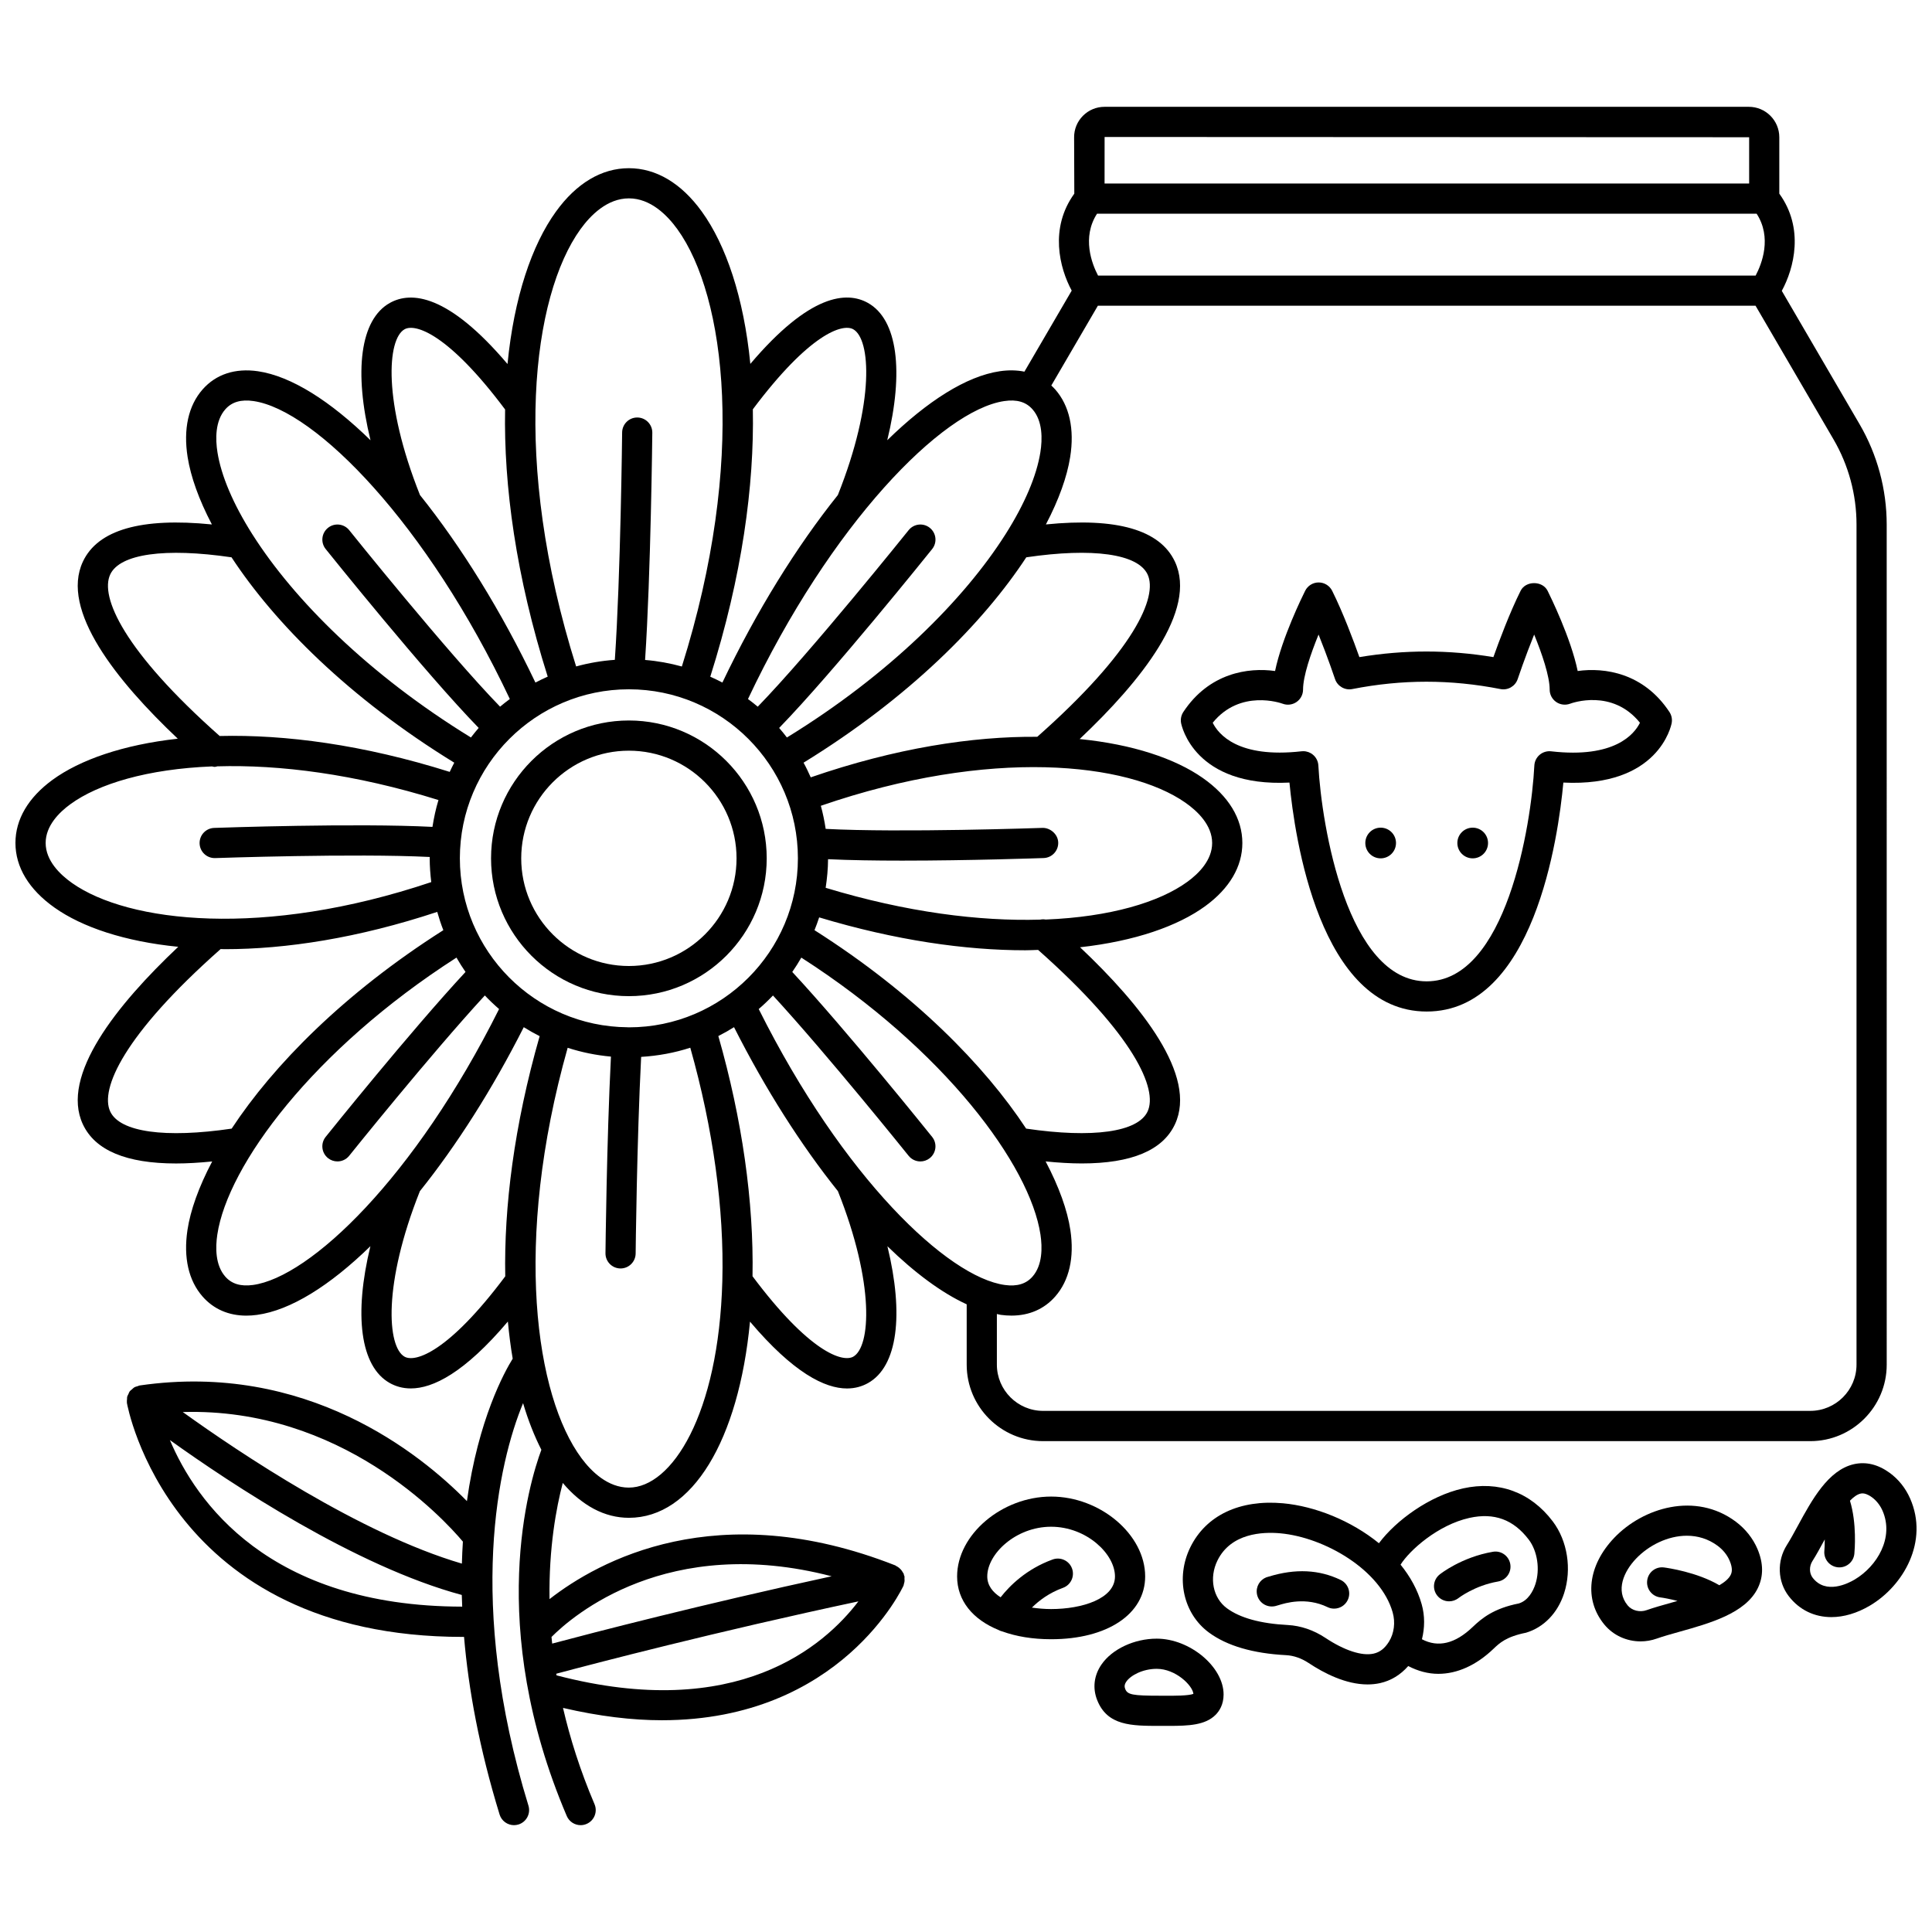 <?xml version="1.0" encoding="UTF-8"?>
<!-- Uploaded to: ICON Repo, www.iconrepo.com, Generator: ICON Repo Mixer Tools -->
<svg width="800px" height="800px" version="1.1" viewBox="144 144 512 512" xmlns="http://www.w3.org/2000/svg">
 <defs>
  <clipPath id="b">
   <path d="m148.09 172h495.91v456h-495.91z"/>
  </clipPath>
  <clipPath id="a">
   <path d="m615 531h36.902v42h-36.902z"/>
  </clipPath>
 </defs>
 <path d="m310.66 407.99c20.141 0 36.527-16.387 36.527-36.527s-16.387-36.527-36.527-36.527-36.527 16.387-36.527 36.527c0 20.145 16.387 36.527 36.527 36.527zm0-65.051c15.734 0 28.531 12.801 28.531 28.531 0 15.73-12.797 28.531-28.531 28.531s-28.531-12.801-28.531-28.531c0-15.734 12.801-28.531 28.531-28.531z"/>
 <g clip-path="url(#b)">
  <path d="m383.7 562.2c-0.012-0.152 0.027-0.293 0-0.445-0.027-0.129-0.109-0.223-0.148-0.348-0.035-0.121-0.02-0.242-0.066-0.359-0.051-0.129-0.164-0.219-0.227-0.34-0.141-0.262-0.293-0.496-0.48-0.715-0.145-0.168-0.293-0.316-0.465-0.457-0.238-0.203-0.492-0.363-0.773-0.504-0.105-0.051-0.184-0.148-0.293-0.191-47.238-18.578-78.668-1.156-91.621 8.941-0.195-13.605 1.793-24.242 3.512-30.789 5.082 6.035 11.098 9.242 17.527 9.242 16.77 0 29.094-20.504 32.09-51.988 11.508 13.594 19.852 17.711 25.703 17.711 2.184 0 4.023-0.566 5.555-1.418 7.883-4.394 9.566-18.148 5.156-36.277 7.262 7.074 14.395 12.359 21.012 15.395v15.996c0 11.172 9.09 20.262 20.262 20.262h203.29c11.172 0 20.262-9.09 20.262-20.262l-0.004-222.64c0-9.336-2.488-18.535-7.188-26.598l-20.613-35.336c3.266-6 5.988-16.59-0.66-25.758v-14.949c0-4.445-3.613-8.066-8.066-8.066h-170.75c-2.164 0-4.195 0.844-5.723 2.375-1.523 1.531-2.356 3.566-2.344 5.719l0.051 14.922c-6.617 9.133-3.938 19.676-0.688 25.691l-12.531 21.477c-2.012-0.406-4.191-0.457-6.523-0.113-8.852 1.301-19.215 7.918-29.828 18.285 4.441-18.188 2.766-31.988-5.129-36.391-5.625-3.141-15.41-2.398-31.156 16.164-1.738-17.672-6.477-31.527-12.852-40.355-5.434-7.531-12.125-11.508-19.336-11.508-7.211 0-13.891 3.973-19.32 11.496-6.379 8.828-11.113 22.699-12.844 40.398-15.758-18.582-25.555-19.324-31.176-16.191-7.898 4.406-9.574 18.207-5.129 36.395-10.617-10.371-20.977-16.984-29.832-18.289-6.016-0.871-11.105 0.781-14.664 4.816-3.777 4.293-5.148 10.5-3.969 17.945 0.824 5.191 2.973 11.246 6.43 17.84-18.734-1.879-30.234 1.422-34.188 9.855-6.039 12.871 8.918 31.586 25.145 46.922-14.527 1.613-25.922 5.606-33.188 10.902-6.434 4.695-9.832 10.477-9.832 16.723 0 6.426 3.582 12.352 10.359 17.145 7.324 5.184 18.598 8.973 32.785 10.383-16.277 15.359-31.324 34.141-25.27 47.047 3.238 6.906 11.516 10.371 24.699 10.371 2.934 0 6.144-0.191 9.566-0.535-3.566 6.762-5.769 12.957-6.555 18.188-1.09 7.293 0.297 13.387 4.019 17.621 2.926 3.332 6.902 5.051 11.59 5.051 0.91 0 1.848-0.066 2.809-0.195 8.914-1.203 19.355-7.773 30.066-18.207-4.406 18.129-2.723 31.883 5.156 36.277 1.531 0.852 3.371 1.418 5.555 1.418 5.856 0 14.203-4.117 25.719-17.73 0.332 3.414 0.738 6.727 1.281 9.84-2.164 3.481-9.121 16.078-12.133 37.75-12.41-12.648-42.633-37.016-86.648-30.656-0.008 0-0.012 0-0.02 0.004-0.023 0.004-0.047 0.004-0.07 0.008-0.172 0.023-0.316 0.125-0.48 0.172-0.324 0.094-0.652 0.168-0.949 0.34-0.227 0.133-0.398 0.34-0.602 0.516-0.18 0.16-0.391 0.273-0.547 0.473-0.012 0.016-0.016 0.039-0.027 0.055-0.012 0.02-0.035 0.027-0.051 0.043-0.152 0.207-0.207 0.461-0.316 0.688-0.109 0.23-0.262 0.449-0.32 0.691-0.051 0.199-0.023 0.406-0.043 0.617-0.027 0.316-0.074 0.625-0.031 0.938 0.004 0.027-0.008 0.051-0.004 0.078 0.102 0.633 11.168 62.02 89.031 62.02 0.105 0 0.211-0.004 0.316-0.004 1.168 13.797 4.023 29.48 9.418 47.066 0.527 1.719 2.109 2.828 3.824 2.828 0.387 0 0.781-0.059 1.172-0.176 2.109-0.648 3.301-2.883 2.652-5-16.5-53.77-7.949-90.941-1.422-106.66 1.371 4.633 3.012 8.746 4.848 12.359-3.184 8.566-14.809 46.508 6.727 97.047 0.648 1.52 2.125 2.43 3.68 2.43 0.523 0 1.055-0.105 1.566-0.324 2.035-0.863 2.981-3.215 2.109-5.246-3.812-8.941-6.488-17.473-8.348-25.504 9.609 2.238 18.348 3.269 26.195 3.269 47.512 0 63.863-35.273 64.055-35.699 0.055-0.133 0.047-0.277 0.09-0.406 0.09-0.266 0.148-0.523 0.176-0.809 0.008-0.25 0-0.496-0.023-0.758zm-117.03-9.656c-0.125 1.887-0.207 3.836-0.266 5.828-26.969-7.902-59.047-29.445-73.965-40.168 41.902-1.227 68.918 28.031 74.23 34.34zm-77.645-26.91c16.184 11.594 49.176 33.465 77.352 41.047 0.023 1.012 0.07 2.059 0.113 3.094-51.402-0.074-70.637-27.969-77.465-44.141zm175.37 36.094c-34.406 7.461-63.277 14.965-74.062 17.84-0.059-0.586-0.125-1.176-0.18-1.754 5.602-5.625 30.727-27.391 74.242-16.086zm-53.734-23.496c-5.582 0-9.914-4.242-12.559-7.797-12.164-16.348-18.223-57.113-3.664-108.76 3.668 1.188 7.5 1.98 11.469 2.336-1.137 22.398-1.445 51.793-1.449 52.105-0.023 2.207 1.75 4.016 3.957 4.039h0.039c2.191 0 3.973-1.762 4-3.957 0.004-0.312 0.316-29.844 1.457-52.113 4.516-0.277 8.879-1.082 13.023-2.43 6.051 21.465 9.008 42.75 8.492 61.797-0.957 35.582-13.477 54.777-24.766 54.777zm-44.793-166.77c0-24.699 20.094-44.793 44.793-44.793 24.699 0 44.793 20.094 44.793 44.793s-20.094 44.793-44.793 44.793c-0.102 0-0.191-0.012-0.293-0.016-0.008 0-0.016-0.008-0.023-0.008s-0.016 0.004-0.027 0.004c-24.539-0.188-44.449-20.191-44.449-44.773zm150.11-79.77c17.605-2.59 29.582-0.926 32.145 4.539 2.769 5.91-3.535 20.309-29.234 43.027-17.148-0.145-37.57 2.988-60.035 10.746-0.59-1.32-1.207-2.629-1.902-3.887 27.938-17.176 47.594-37.004 59.027-54.426zm-56.129 98.812c0.438-1.121 0.879-2.231 1.238-3.387 20.301 6.109 38.805 8.715 54.625 8.715 1.168 0 2.262-0.066 3.398-0.098 25.508 22.605 31.773 36.934 29.008 42.828-2.562 5.465-14.555 7.125-32.18 4.531-11.031-16.762-29.715-35.832-56.09-52.59zm61.273-2.816c-0.5-0.09-0.988-0.078-1.484 0.023-15.988 0.461-35.352-1.914-56.828-8.434 0.371-2.481 0.621-5 0.633-7.582 5.723 0.277 12.629 0.379 19.652 0.379 17.836 0 36.336-0.645 37.488-0.684 2.207-0.078 3.93-1.93 3.856-4.137-0.074-2.207-2.129-3.891-4.133-3.856-0.398 0.012-37.754 1.312-57.492 0.262-0.312-2.082-0.734-4.125-1.285-6.121 44.941-15.488 81.426-11.461 96.602-0.832 3.242 2.266 7.102 5.965 7.102 10.707 0 4.531-3.559 8.082-6.547 10.258-7.426 5.418-20.488 9.332-37.562 10.016zm-51.012 115.85c-2.852 1.578-11.648-1.215-26.684-21.32 0.363-19.746-2.762-41.645-9.059-63.656 1.426-0.719 2.812-1.508 4.16-2.352 8.371 16.551 17.84 31.359 27.527 43.453 9.809 24.621 8.691 41.293 4.055 43.875zm-25.039-92.129c1.32-1.137 2.574-2.336 3.773-3.594 14.453 15.707 35.715 42.191 35.945 42.477 0.789 0.988 1.953 1.5 3.121 1.5 0.875 0 1.758-0.289 2.5-0.879 1.723-1.383 2-3.898 0.617-5.621-0.957-1.191-22.457-27.969-37.066-43.715 0.855-1.227 1.648-2.504 2.398-3.801 38.027 24.41 60.629 55.09 63.375 73.395 0.512 3.41 0.559 8.113-2.117 11.152-1.691 1.922-4.07 2.652-7.32 2.211-15.105-2.055-42.84-28.352-65.227-73.125zm89.922-194.38c-1.637-3.137-4.332-10.094-0.266-16.398h174.8c4.094 6.332 1.391 13.266-0.262 16.398zm172.55-36.66v12.262h-170.82l0.008-12.332zm-172.6 44.656h174.3l20.656 35.41c3.992 6.84 6.098 14.648 6.098 22.566v222.63c0 6.762-5.504 12.262-12.262 12.262l-203.29 0.004c-6.762 0-12.262-5.504-12.262-12.262v-13.41c0.348 0.062 0.711 0.184 1.055 0.227 0.961 0.129 1.898 0.195 2.809 0.195 4.691 0 8.66-1.719 11.59-5.051 3.723-4.234 5.113-10.328 4.023-17.621-0.785-5.234-2.992-11.43-6.555-18.188 3.418 0.344 6.629 0.535 9.566 0.535 13.18 0 21.465-3.465 24.699-10.371 6.039-12.871-8.914-31.586-25.145-46.918 14.531-1.613 25.922-5.609 33.184-10.906 6.43-4.691 9.828-10.473 9.828-16.719 0-6.477-3.633-12.445-10.512-17.258-7.352-5.144-18.559-8.895-32.605-10.297 16.266-15.355 31.293-34.121 25.242-47.02-3.957-8.434-15.445-11.734-34.188-9.855 3.457-6.59 5.606-12.652 6.43-17.836 1.184-7.445-0.191-13.652-3.969-17.949-0.324-0.367-0.676-0.695-1.027-1.027zm-24.809 25.262c3.34-0.496 5.769 0.227 7.492 2.188 2.727 3.094 2.637 7.914 2.078 11.41-0.98 6.16-4.113 13.625-9.254 21.73-0.023 0.031-0.039 0.059-0.062 0.094-10.867 17.109-30.672 37.055-57.848 53.734-0.664-0.863-1.34-1.711-2.055-2.531 14.348-14.762 39.414-46.004 40.547-47.41 1.383-1.723 1.105-4.242-0.621-5.621-1.723-1.383-4.238-1.102-5.617 0.621-0.277 0.344-25.883 32.254-39.98 46.777-0.836-0.711-1.711-1.371-2.59-2.031 21.945-46.445 51.516-76.555 67.91-78.961zm-40.02-19.031c4.637 2.586 5.762 19.273-4.074 43.934-10.93 13.648-21.559 30.75-30.598 49.691-1.047-0.559-2.129-1.059-3.211-1.551 8.434-26.641 11.672-50.699 11.281-70.863 14.992-20.008 23.762-22.805 26.602-21.211zm-72.285-26.512c2.695-3.731 7.109-8.176 12.84-8.176 5.734 0 10.156 4.453 12.855 8.191 12.793 17.723 18.359 61.305 1.176 115.87-3.144-0.867-6.398-1.465-9.746-1.734 1.516-22.703 1.91-59.82 1.914-60.215 0.023-2.207-1.75-4.016-3.957-4.039h-0.039c-2.191 0-3.973 1.762-4 3.957-0.004 0.395-0.402 37.883-1.934 60.266-3.527 0.246-6.953 0.84-10.258 1.75-17.184-54.582-11.629-98.164 1.148-115.87zm-46.605 26.512c2.852-1.59 11.629 1.211 26.633 21.258-0.379 20.148 2.867 44.18 11.293 70.801-1.105 0.496-2.195 1.004-3.258 1.57-9.031-18.941-19.664-36.043-30.594-49.691-9.836-24.664-8.715-41.355-4.074-43.938zm-47.516 21.219c1.723-1.961 4.18-2.676 7.496-2.188 16.398 2.406 45.969 32.52 67.906 78.957-0.879 0.66-1.75 1.32-2.586 2.031-14.102-14.523-39.707-46.43-39.98-46.777-1.379-1.719-3.894-2-5.617-0.621-1.727 1.379-2.004 3.898-0.621 5.621 1.133 1.406 26.195 32.648 40.547 47.41-0.711 0.82-1.391 1.668-2.055 2.531-27.172-16.676-46.973-36.609-57.84-53.723-0.027-0.039-0.047-0.078-0.078-0.117-5.133-8.102-8.27-15.562-9.25-21.723-0.555-3.488-0.641-8.309 2.078-11.402zm-30.496 43.758c2.559-5.465 14.523-7.125 32.145-4.539 11.438 17.422 31.094 37.254 59.027 54.422-0.438 0.797-0.809 1.629-1.203 2.441-22.969-7.242-43.664-9.93-60.965-9.512-25.5-22.598-31.766-36.922-29.004-42.812zm-17.113 71.148c0-4.531 3.559-8.082 6.547-10.258 7.43-5.422 20.477-9.332 37.531-10.016 0.238 0.043 0.477 0.129 0.715 0.129 0.242 0 0.473-0.109 0.715-0.152 16.418-0.484 36.402 2.008 58.59 8.934-0.707 2.305-1.207 4.691-1.594 7.113-20.133-1.043-56.227 0.215-57.852 0.273-2.207 0.078-3.93 1.93-3.856 4.137 0.074 2.16 1.852 3.859 3.992 3.859h0.145c0.398-0.012 36.98-1.289 56.863-0.293 0 0.125-0.02 0.238-0.02 0.363 0 2.133 0.164 4.227 0.41 6.293-44.418 14.926-80.355 10.742-95.207 0.234-3.184-2.25-6.981-5.922-6.981-10.617zm17.113 71.184c-2.769-5.914 3.539-20.316 29.258-43.055 0.367 0.004 0.711 0.031 1.082 0.031 16.234 0 35.371-2.938 56.32-9.883 0.465 1.652 1 3.266 1.617 4.848-26.375 16.758-45.062 35.828-56.098 52.59-17.629 2.594-29.617 0.934-32.18-4.531zm37.816 45.965c-3.25 0.441-5.629-0.289-7.32-2.211-2.676-3.039-2.629-7.742-2.117-11.152 2.746-18.305 25.352-48.984 63.379-73.395 0.75 1.301 1.543 2.574 2.398 3.801-14.609 15.746-36.109 42.523-37.066 43.715-1.383 1.723-1.105 4.238 0.617 5.621 0.738 0.59 1.625 0.879 2.5 0.879 1.172 0 2.336-0.512 3.121-1.5 0.227-0.285 21.488-26.773 35.945-42.48 1.199 1.258 2.457 2.461 3.773 3.598-22.379 44.781-50.113 71.078-65.23 73.125zm40.195 19.012c-4.633-2.582-5.758-19.254 4.051-43.875 9.684-12.09 19.152-26.902 27.527-43.453 1.363 0.852 2.766 1.648 4.211 2.375-6.805 23.781-9.461 45.348-9.117 63.652-15.035 20.09-23.82 22.883-26.672 21.301zm40.258 84.441c-0.023-0.145-0.047-0.285-0.066-0.43 10.293-2.75 42.301-11.129 80.066-19.172-8.98 11.816-32.137 32.117-80 19.602z"/>
 </g>
 <path d="m485.72 351.39c1.363 14.352 7.969 60.676 36.371 60.676 28.406 0 34.887-46.309 36.215-60.676 25.23 1.234 28.574-15.055 28.707-15.781 0.188-1.016-0.027-2.066-0.598-2.93-6.836-10.352-17.188-11.848-24.312-10.855-1.809-8.754-7.25-19.801-7.973-21.258-1.359-2.711-5.801-2.711-7.152 0-2.875 5.75-5.699 13.312-7.215 17.574-11.965-1.977-23.547-1.977-35.512 0-1.516-4.262-4.34-11.824-7.215-17.574-0.676-1.355-2.062-2.211-3.578-2.211s-2.898 0.855-3.578 2.211c-0.727 1.457-6.164 12.504-7.973 21.258-7.113-1-17.473 0.504-24.312 10.855-0.57 0.863-0.785 1.914-0.598 2.93 0.133 0.73 3.539 17.027 28.723 15.781zm-1.805-20.898c1.234 0.461 2.609 0.289 3.684-0.461 1.078-0.746 1.723-1.977 1.723-3.285 0-3.555 2.031-9.496 4.109-14.586 2.438 6.055 4.336 11.703 4.363 11.789 0.637 1.91 2.629 3.047 4.562 2.66 13.258-2.598 26.031-2.598 39.289 0 1.953 0.387 3.926-0.746 4.562-2.66 0.027-0.082 1.918-5.734 4.363-11.789 2.082 5.094 4.109 11.035 4.109 14.586 0 1.312 0.645 2.539 1.723 3.285s2.445 0.914 3.684 0.461c0.469-0.18 11.184-4.062 18.52 5.043-1.488 3.016-6.727 9.5-23.539 7.57-1.09-0.125-2.195 0.207-3.039 0.922-0.844 0.715-1.352 1.746-1.41 2.848-0.805 15.906-7.5 57.191-28.535 57.191-21.039 0-27.855-41.293-28.703-57.203-0.059-1.102-0.57-2.129-1.414-2.84-0.727-0.617-1.641-0.949-2.582-0.949-0.152 0-0.301 0.008-0.453 0.023-16.91 1.918-22.082-4.586-23.547-7.562 7.281-8.988 18.07-5.215 18.531-5.043z"/>
 <path d="m509.89 371.47c2.246 0 4.066-1.82 4.066-4.066s-1.82-4.066-4.066-4.066-4.066 1.82-4.066 4.066c0 2.25 1.816 4.066 4.066 4.066z"/>
 <path d="m534.28 371.47c2.246 0 4.066-1.82 4.066-4.066s-1.82-4.066-4.066-4.066-4.066 1.82-4.066 4.066c0 2.25 1.824 4.066 4.066 4.066z"/>
 <path d="m499.3 562.71c-5.66-2.742-11.977-3.074-19.062-0.895-1.824 0.371-3.199 1.984-3.199 3.918 0 2.207 1.789 4 4 4 0.676 0 1.18-0.156 1.762-0.34 1.805-0.555 7.285-2.258 13.012 0.512 0.559 0.273 1.156 0.398 1.738 0.398 1.484 0 2.914-0.832 3.602-2.254 0.969-1.984 0.137-4.375-1.852-5.34z"/>
 <path d="m531.7 538.45c-8.844 1.961-17.766 8.48-22.27 14.523-7.363-5.988-16.906-9.812-25.445-10.59-11.461-1.027-20.379 3.207-24.531 11.648-3.969 8.078-1.895 17.59 4.938 22.617 4.769 3.516 11.648 5.531 20.438 5.988 2.019 0.105 4.086 0.828 5.977 2.082 4.106 2.727 9.875 5.676 15.613 5.676 1.102 0 2.199-0.109 3.285-0.344 2.91-0.641 5.453-2.199 7.492-4.531 2.574 1.344 5.258 2.066 7.977 2.066 4.965 0 10.023-2.231 14.629-6.644 1.57-1.5 3.348-3.203 8.625-4.258 4.707-1.418 8.371-5.211 10.062-10.398 2.094-6.445 0.918-13.941-2.992-19.102-5.856-7.738-14.32-10.836-23.797-8.734zm-23.703 43.781c-3.082 0.684-7.742-0.844-12.758-4.18-3.082-2.047-6.539-3.227-9.984-3.406-7.207-0.375-12.625-1.871-16.113-4.441-3.711-2.731-4.762-8.051-2.504-12.652 3.57-7.262 11.945-7.633 16.625-7.211 11.84 1.078 26.648 9.758 29.809 20.961 0.75 2.648 0.387 5.535-0.965 7.727-1.121 1.816-2.422 2.832-4.109 3.203zm42.898-18.418c-0.621 1.91-1.953 4.367-4.383 5.117-6.633 1.305-9.793 3.902-12.23 6.234-4.656 4.457-9.164 5.519-13.453 3.254 0.75-3 0.805-6.191-0.07-9.281-1.078-3.824-3.039-7.336-5.594-10.484 2.375-3.809 9.914-10.547 18.258-12.395 6.543-1.449 11.676 0.441 15.715 5.758 2.305 3.039 3.031 7.887 1.758 11.797z"/>
 <path d="m539.62 555.24c-8.289 1.426-13.871 5.828-14.098 6.016-1.723 1.375-2 3.875-0.633 5.598 0.789 0.996 1.957 1.512 3.137 1.512 0.867 0 1.742-0.281 2.477-0.852 0.043-0.031 4.293-3.328 10.48-4.394 2.176-0.375 3.633-2.441 3.258-4.617-0.375-2.18-2.445-3.66-4.621-3.262z"/>
 <path d="m447.48 561.77c0-11.078-11.879-21.164-24.918-21.164-13.039 0-24.918 10.09-24.918 21.164 0 6.391 4.137 11.422 11.031 14.215 0.02 0.008 0.027 0.027 0.047 0.035 0.297 0.152 0.602 0.258 0.906 0.328 3.668 1.328 8.027 2.066 12.934 2.066 14.902 0.004 24.918-6.688 24.918-16.645zm-24.922-13.168c9.375 0 16.922 7.207 16.922 13.168 0 5.941-8.773 8.648-16.922 8.648-1.703 0-3.422-0.148-5.094-0.387 1.883-1.859 4.559-3.906 8.238-5.238 2.078-0.75 3.148-3.047 2.398-5.121s-3.047-3.141-5.121-2.398c-6.977 2.531-11.406 6.961-13.805 10.027-2.148-1.367-3.539-3.191-3.539-5.531-0.004-5.965 7.547-13.168 16.922-13.168z"/>
 <path d="m603.99 547.25c-10.664-7.957-24.566-3.723-32.211 4.297-7.016 7.363-8.043 16.383-2.606 22.984 2.371 2.875 5.918 4.453 9.59 4.453 1.43 0 2.883-0.238 4.289-0.738 1.746-0.621 3.824-1.195 6.019-1.812 4.047-1.133 8.348-2.344 12.066-4.074 0.004 0 0.008-0.004 0.012-0.004 3.852-1.793 7.078-4.137 8.723-7.555 1.496-3.106 1.457-6.578-0.125-10.305-1.203-2.82-3.191-5.332-5.758-7.246zm-23.613 23.453c-1.812 0.648-3.894 0.129-5.035-1.258-3.273-3.973-1-9 2.219-12.379 3.383-3.547 8.438-6.082 13.477-6.082 2.832 0 5.652 0.805 8.168 2.676 1.426 1.066 2.527 2.434 3.172 3.957 0.871 2.055 0.578 3.102 0.285 3.719-0.496 1.027-1.602 1.938-3.016 2.773-5.926-3.484-13.676-4.586-14.648-4.715-2.219-0.301-4.199 1.258-4.477 3.449-0.285 2.191 1.254 4.195 3.445 4.481 0.957 0.125 2.664 0.441 4.586 0.945-0.555 0.156-1.117 0.316-1.648 0.465-2.375 0.668-4.625 1.301-6.527 1.969z"/>
 <g clip-path="url(#a)">
  <path d="m650.19 541.09v0c-1.215-2.746-3.086-5.086-5.418-6.777-3.094-2.242-6.273-3.004-9.469-2.289-6.82 1.551-11.117 9.445-14.906 16.41-1 1.832-1.938 3.57-2.852 5.004-2.688 4.238-2.492 9.691 0.496 13.57 2.824 3.668 6.828 5.543 11.285 5.543 3.273 0 6.793-1.012 10.262-3.074 8.883-5.277 15.617-17.02 10.602-28.387zm-14.684 21.508c-1.727 1.027-7.641 4.043-11.129-0.473-0.922-1.203-0.957-3.016-0.078-4.406 0.996-1.566 2.031-3.461 3.121-5.465 0.051-0.098 0.109-0.195 0.16-0.293 0 1.273-0.047 2.367-0.109 3.035-0.207 2.195 1.406 4.152 3.598 4.359 0.129 0.012 0.258 0.016 0.383 0.016 2.039 0 3.773-1.547 3.973-3.613 0.082-0.891 0.691-8-1.168-14.055 0.949-0.969 1.891-1.672 2.812-1.879 0.109-0.023 0.281-0.062 0.52-0.062 0.504 0 1.309 0.176 2.488 1.027 1.168 0.848 2.16 2.102 2.797 3.531 3.152 7.16-1.441 14.762-7.367 18.277z"/>
 </g>
 <path d="m450.55 578.26c-5.961 0-11.859 2.766-14.672 6.887-1.965 2.875-2.367 6.203-1.125 9.371 2.688 6.859 9.145 6.859 16.617 6.859h1.258 1.195c5.148 0 9.57-0.18 12.305-2.914 0.977-0.973 2.137-2.695 2.137-5.406 0.004-7.328-8.938-14.797-17.715-14.797zm2.102 15.121h-1.281c-7.211 0-8.582-0.266-9.172-1.773-0.199-0.508-0.305-1.094 0.281-1.953 1.125-1.648 4.336-3.398 8.07-3.398 5 0 9.496 4.398 9.715 6.637-1.309 0.508-5.035 0.512-7.613 0.488z"/>
</svg>